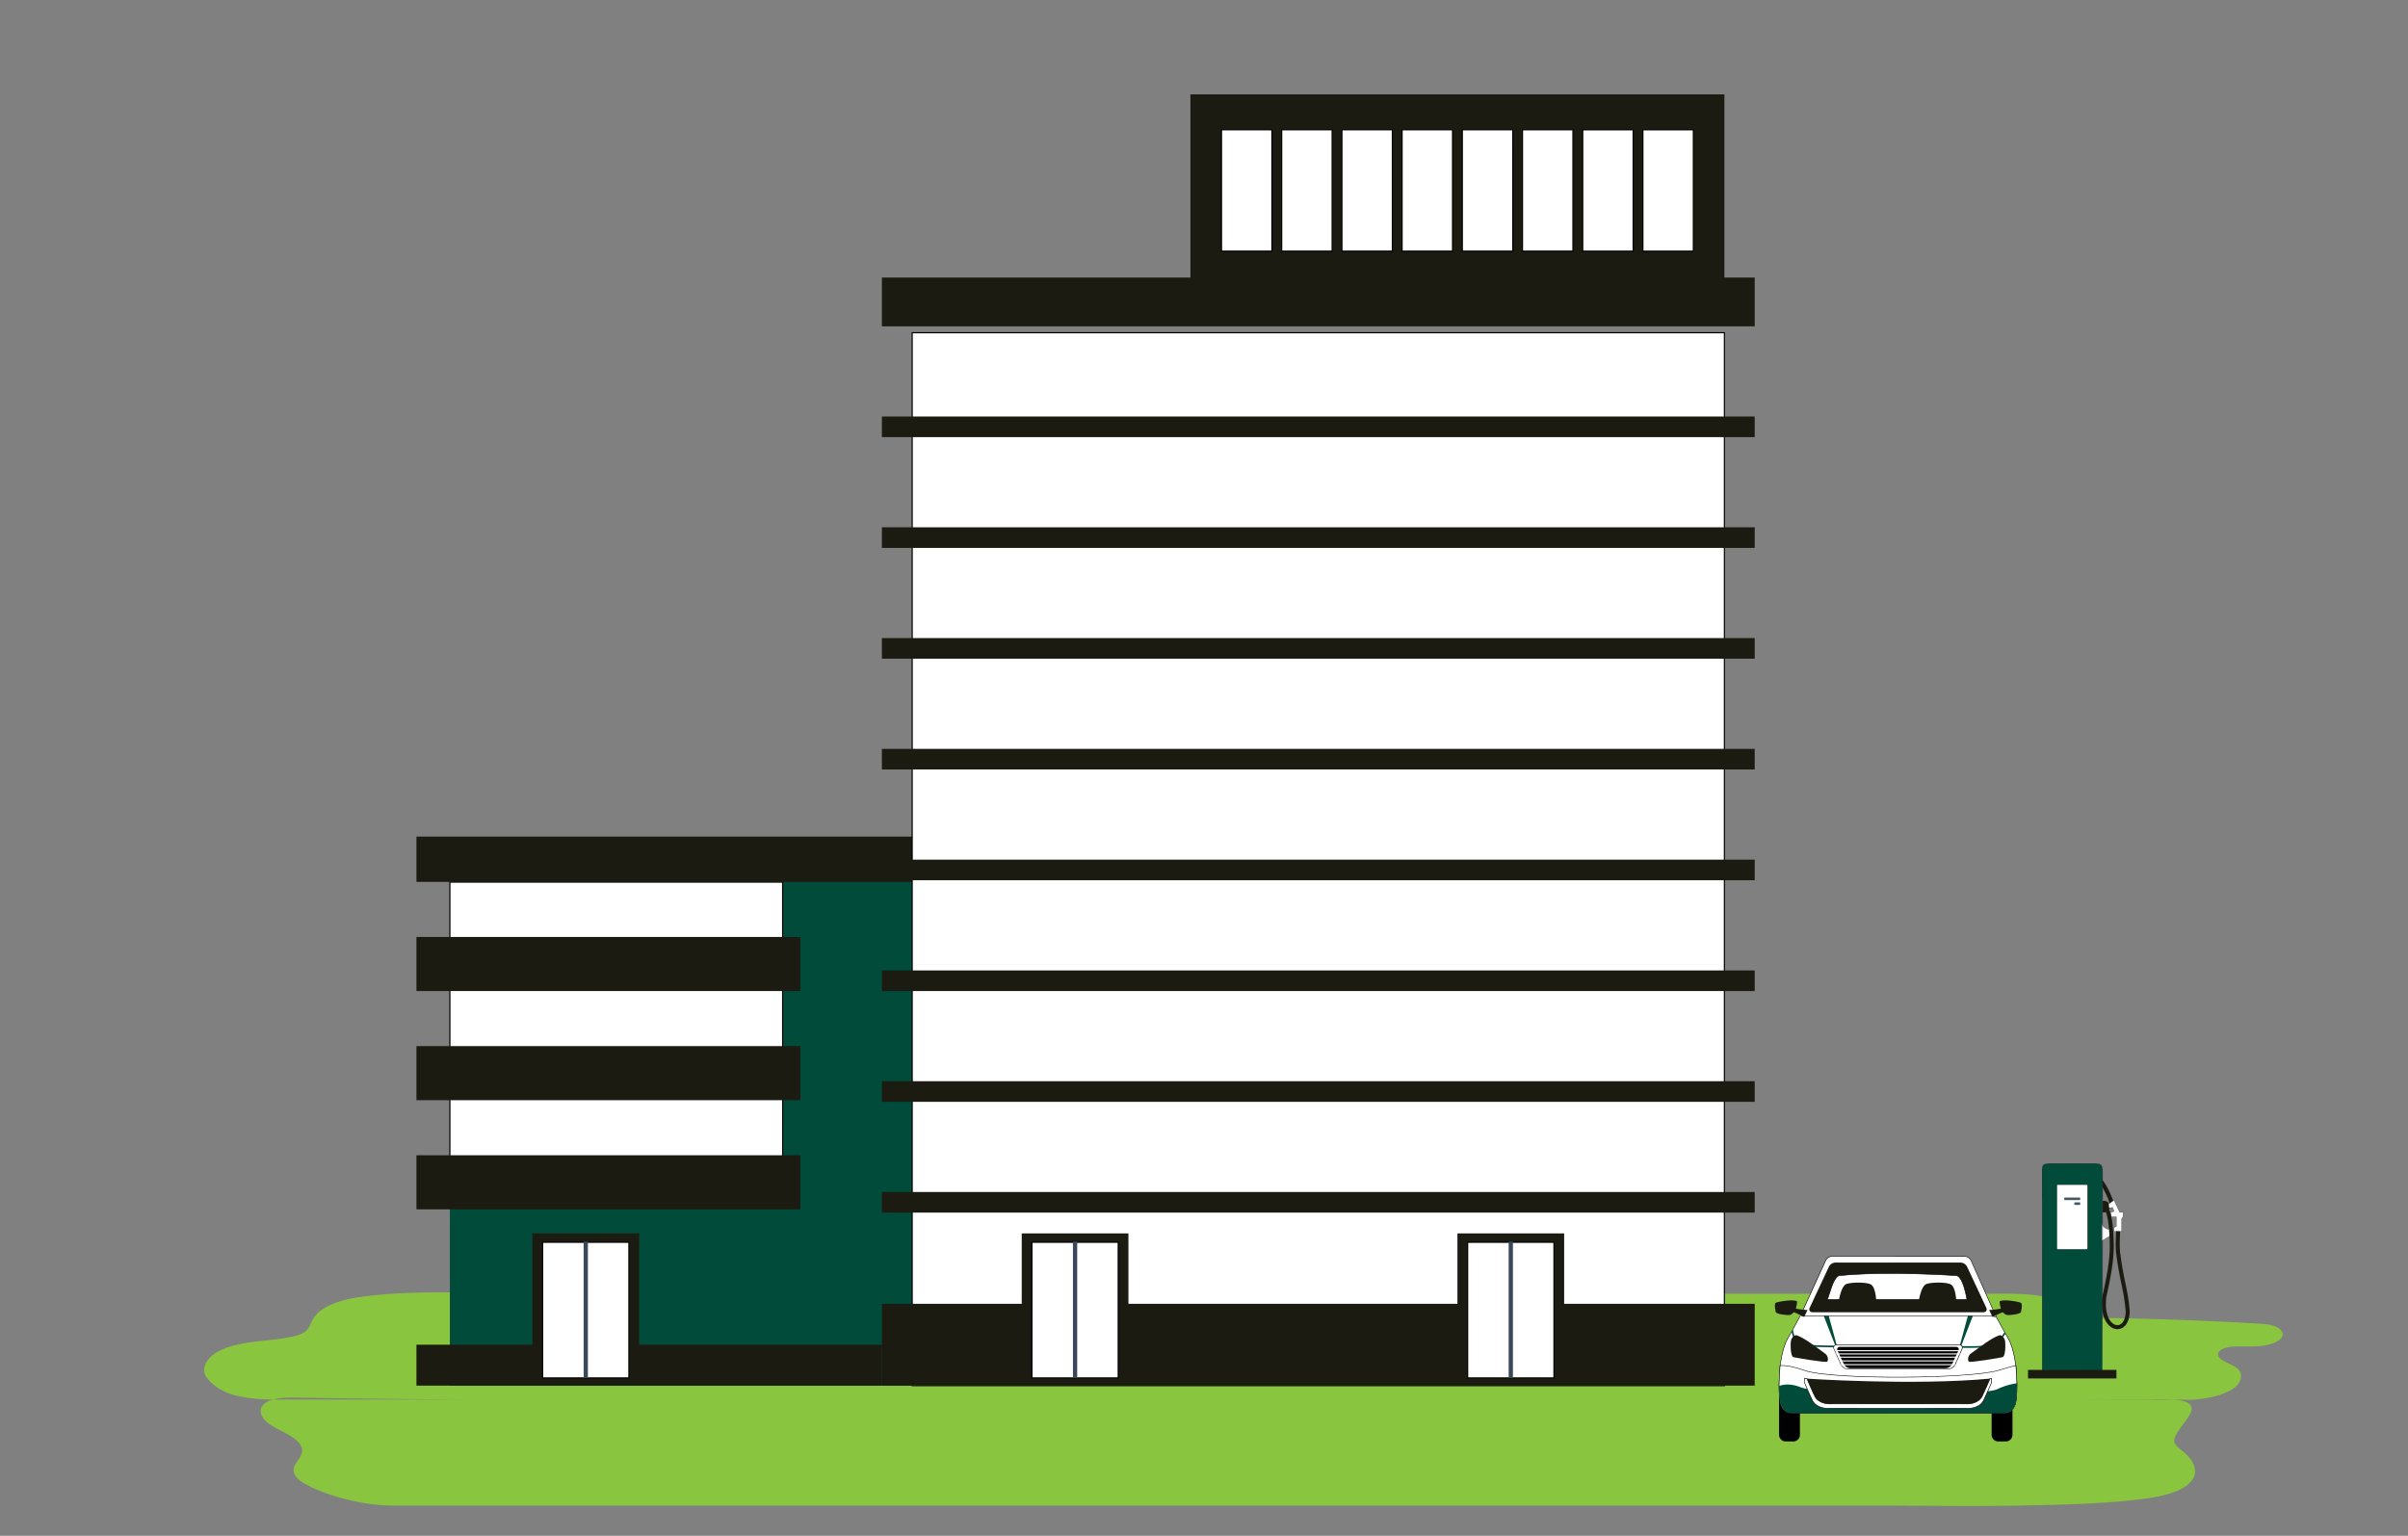 <?xml version="1.0" encoding="UTF-8"?> <svg xmlns="http://www.w3.org/2000/svg" id="Layer_1" data-name="Layer 1" viewBox="0 0 4209 2685"><rect x="0" y="0" width="4209" height="2685" fill="#808080" stroke="none"/><defs><style>.cls-1{fill:#8ac53f;}.cls-2{fill:#1c1b12;}.cls-3{fill:#004b39;}.cls-4{fill:#fff;}.cls-5{fill:#231f20;}.cls-6{fill:#455b64;}.cls-7{fill:#263238;}.cls-8{fill:#3a4859;}</style></defs><path class="cls-1" d="M3990,2332.68c.16,9.28-13.85,15.74-27,18.65-18.9,4.16-35.82,2.12-54.73,2.62-11.68.31-29.3,3.26-31.13,12.5-2.3,11.6,21.44,16.41,32.75,25.34,13.34,10.54,7.09,27.78-8.21,37.05-19.36,11.73-38.77,14.84-63.19,17.91-9.7,1.23-27-.12-36.5,0-.85,0-1.68,0-2.53,0l-.34,0c-16.54-1.33-34.59,0-51.25,0H3603.1c65.39,0,130.93.82,196.32,0,60.17,5,17.92,35.62,4.61,60.8-2.19,4.15-4.35,8.49-3.57,12.85,1.2,6.68,8.84,11.87,15.23,17.05,14.93,12.1,25.12,28.21,19.48,43.44-8.72,23.53-49.08,34.29-84.62,39-27.72,3.67-56.34,6.14-85.21,7.86-46,2.75-92.53,3.59-137.12,4.38-83.94,1.51-168.27,0-252.23,0H684.14c-49.16,0-118-17.84-154.54-40.06-10.07-6.14-17.43-14.95-16.32-24,1.29-10.46,13.29-19.28,14.75-29.74,1.53-11-9-21.25-21.36-28.64s-26.9-13.13-37.78-21.47-17.5-20.65-10.15-30.57c4-5.35,10.71-8.77,18.8-10.92,136.47-.05,270.23,0,406.8,0-122.56,0-244.42-1.19-366.85-3.35-13.15-.24-28,.18-39.95,3.35h-4.78a279.86,279.86,0,0,1-58.48-6.44c-23.36-5.25-42.06-17.52-53-32.1-10.61-14.19-1-32,15.15-42.47,16.75-10.92,40-16.17,62.9-19.29s46.46-4.45,68.8-9.11c10.09-2.1,20.88-4.87,27.09-10.86,6.6-6.35,8.16-14.29,12.41-21.35,12.37-20.56,45.49-32.19,77.82-37,95.79-14.37,199.42-6.42,297.19-6.42h2562.2c20.85,0,92.7-2.2,116.29,16a195.78,195.78,0,0,0,19.77,13.88c19.42,11.51,47.75,12.38,73.69,12.84q126.08,2.18,251.78,9.55c9.48.55,19.21,1.18,27.75,4S3989.89,2326.3,3990,2332.68Z"></path><path class="cls-2" d="M3694.36,2100.86s-9.87-28.16-20.79-39.19v11.5s12.51,21.37,14.44,33.46Z"></path><path class="cls-3" d="M3569.55,2034.61h105.07a0,0,0,0,1,0,0v360.94a6.87,6.87,0,0,1-6.87,6.87h-91.33a6.87,6.87,0,0,1-6.87-6.87V2034.61A0,0,0,0,1,3569.55,2034.61Z" transform="translate(7244.17 4437.03) rotate(-180)"></path><path class="cls-3" d="M3583.09,2034.61h78a13.54,13.54,0,0,1,13.54,13.54v45.72H3569.55v-45.72A13.54,13.54,0,0,1,3583.09,2034.61Z"></path><rect class="cls-4" x="3595.39" y="2071.1" width="53.38" height="112.98" rx="1.5" transform="translate(7244.17 4255.18) rotate(-180)"></rect><path class="cls-5" d="M3648.08,2184.31h-52a.92.92,0,0,1-.92-.92V2071.78a.92.92,0,0,1,.92-.91h52a.92.92,0,0,1,.92.91v111.61A.92.92,0,0,1,3648.08,2184.31Zm-52-113a.46.46,0,0,0-.46.45v111.61a.46.46,0,0,0,.46.46h52a.45.45,0,0,0,.46-.46V2071.78a.45.45,0,0,0-.46-.45Z"></path><rect class="cls-2" x="3544.81" y="2394.92" width="154.55" height="14.99" transform="translate(7244.17 4804.83) rotate(-180)"></rect><path class="cls-2" d="M3674.62,2099.88v19.2a10.21,10.21,0,0,0,3.1.49,10.09,10.09,0,0,0,3-19.73,9.77,9.77,0,0,0-3-.45A9.91,9.91,0,0,0,3674.62,2099.88Z"></path><path class="cls-4" d="M3673.57,2138.18v31.48l16.5-10.15v-10.15h-1.35a15.9,15.9,0,0,1-13-6.54A13,13,0,0,1,3673.57,2138.18Z"></path><path class="cls-5" d="M3673.34,2170.07v-34l.46,2a12.7,12.7,0,0,0,2.06,4.56,15.67,15.67,0,0,0,12.86,6.44h1.58v10.51Zm.46-30.3v29.48l16-9.86v-9.8h-1.12a16.09,16.09,0,0,1-13.23-6.64A13.74,13.74,0,0,1,3673.8,2139.77Z"></path><polygon class="cls-4" points="3692.84 2110.94 3695.1 2117.73 3689.02 2119.47 3690.41 2127.29 3699.28 2127.29 3699.28 2144.16 3695.28 2146.08 3695.28 2152.71 3708.5 2152.71 3708.5 2131 3711.1 2126.95 3711.1 2119.47 3705.19 2119.47 3695.28 2098.07 3685.6 2105.08 3686.56 2111.64 3692.84 2110.94"></polygon><path class="cls-5" d="M3708.73,2152.94h-13.68v-7l4-1.91v-16.5h-8.84l-1.46-8.22,6.06-1.73-2.13-6.38-6.32.7-1-6.92,10-7.25,10,21.52h6V2127l-2.6,4.06Zm-13.22-.46h12.76v-21.55l2.6-4v-7.18H3705l-9.85-21.28-9.34,6.76.9,6.21,6.25-.7,2.4,7.19-6.12,1.75,1.32,7.43h8.91v17.25l-4,1.91Z"></path><path class="cls-2" d="M3701.18,2323.71a17.33,17.33,0,0,0,8-2c8.52-4.44,13.4-15.3,13.4-29.79,0-.1,0-.2,0-.3-1.69-19.78-4.31-32.44-7.34-47.1-2.83-13.7-6.05-29.22-9.38-54.43-1.59-12,0-36.82,0-37.07l-7-.45c-.06,1-1.65,25.71,0,38.43,3.36,25.46,6.6,41.11,9.46,54.93,3,14.4,5.55,26.85,7.2,46.13,0,11.57-3.63,20.34-9.65,23.48-3.8,2-8.14,1.5-12.22-1.35-8-5.57-15.29-20.86-11.92-47.06,8.14-36.24,13.14-64,12.91-90.38-.68-49-7.41-60.75-8.17-61.92l-5.84,3.79s6.41,11.39,7.05,58.21c.22,25.72-4.72,53.1-12.77,88.93l-.06.32c-3.24,24.95,2.3,45.07,14.82,53.81A19.85,19.85,0,0,0,3701.18,2323.71Z"></path><rect class="cls-6" x="3608.12" y="2093.59" width="27.92" height="4.48" rx="0.81" transform="translate(7244.16 4191.66) rotate(-180)"></rect><rect class="cls-6" x="3625.75" y="2102.03" width="10.29" height="4.48" rx="0.81" transform="translate(7261.79 4208.54) rotate(-180)"></rect><path class="cls-7" d="M3675.15,2394.92s0-.78,0-2.34,0-3.89,0-6.93c0-6.13.05-15.13.08-26.72,0-23.27.1-56.9.17-98.46s.1-91.18.15-146.2q0-20.64,0-42.27v-21.83a19.91,19.91,0,0,0-.49-5.61,14.07,14.07,0,0,0-2.53-5.11,14.25,14.25,0,0,0-9.86-5.45c-15.05-.14-30.21,0-45.68-.08h-29.22a57.34,57.34,0,0,0-6,.15,14.29,14.29,0,0,0-12.28,13c-.12,2.32,0,4.49-.06,6.74v39.67q0,26.12,0,51.29c0,33.52,0,65.6,0,95.77.06,60.35.1,113.08.14,154.43v.33h.33l77.49-.18,20.54-.08,5.27,0c1.18,0,1.77,0,1.77,0l-1.83,0-5.33,0-20.62-.08-77.29-.18.33.33c0-41.35.09-94.08.14-154.43,0-30.17,0-62.25,0-95.77q0-25.14,0-51.29v-39.67c0-2.21,0-4.51.06-6.65a13.24,13.24,0,0,1,11.38-12c1.85-.23,3.88-.1,5.83-.14h29.22c15.43,0,30.72-.07,45.58.06a13.22,13.22,0,0,1,9.16,5,13.38,13.38,0,0,1,2.35,4.75,18.93,18.93,0,0,1,.46,5.35q0,11,0,21.79,0,21.55,0,42.18c.06,54.94.11,104.42.15,146s.13,75.26.17,98.55c0,11.64.06,20.68.08,26.84,0,3.06,0,5.4,0,7S3675.15,2394.92,3675.15,2394.92Z"></path><rect class="cls-3" x="786.32" y="1476.07" width="839.1" height="946.37" transform="translate(2411.75 3898.5) rotate(-180)"></rect><rect class="cls-4" x="786.32" y="1542.23" width="581.65" height="490.45"></rect><path d="M785.3,1541.21H1369v492.5H785.3Zm581.65,2H787.35v488.4H1367Z"></path><rect class="cls-2" x="727.92" y="1462.6" width="883.2" height="79.18" transform="translate(2339.04 3004.38) rotate(-180)"></rect><rect class="cls-2" x="727.92" y="1828.87" width="671.04" height="94.56" transform="translate(2126.88 3752.3) rotate(-180)"></rect><rect class="cls-2" x="727.92" y="2019.69" width="671.04" height="94.56" transform="translate(2126.88 4133.94) rotate(-180)"></rect><rect class="cls-2" x="727.92" y="1638.04" width="671.04" height="94.56" transform="translate(2126.88 3370.65) rotate(-180)"></rect><rect class="cls-2" x="727.92" y="2350.92" width="813.54" height="71.51" transform="translate(2269.39 4773.35) rotate(-180)"></rect><rect class="cls-2" x="2080.79" y="165" width="933.34" height="336.12" transform="translate(5094.92 666.12) rotate(-180)"></rect><rect class="cls-4" x="2871.65" y="226.98" width="88.2" height="212.16"></rect><path d="M2870.63,226h90.24v214.2h-90.24Zm88.2,2h-86.16V438.11h86.16Z"></path><rect class="cls-4" x="2766.43" y="226.98" width="88.2" height="212.16"></rect><path d="M2765.41,226h90.24v214.2h-90.24Zm88.2,2h-86.16V438.11h86.16Z"></path><rect class="cls-4" x="2661.2" y="226.98" width="88.2" height="212.16"></rect><path d="M2660.17,226h90.25v214.2h-90.25Zm88.2,2h-86.15V438.11h86.15Z"></path><rect class="cls-4" x="2555.98" y="226.98" width="88.2" height="212.16"></rect><path d="M2555,226h90.24v214.2H2555Zm88.2,2H2557V438.11h86.16Z"></path><rect class="cls-4" x="2450.74" y="226.98" width="88.2" height="212.16"></rect><path d="M2449.72,226H2540v214.2h-90.25Zm88.2,2h-86.15V438.11h86.15Z"></path><rect class="cls-4" x="2345.53" y="226.98" width="88.2" height="212.16"></rect><path d="M2344.5,226h90.25v214.2H2344.5Zm88.2,2h-86.15V438.11h86.15Z"></path><rect class="cls-4" x="2240.29" y="226.98" width="88.2" height="212.16"></rect><path d="M2239.27,226h90.24v214.2h-90.24Zm88.2,2h-86.16V438.11h86.16Z"></path><rect class="cls-4" x="2135.06" y="226.98" width="88.2" height="212.16"></rect><path d="M2134,226h90.25v214.2H2134Zm88.2,2h-86.15V438.11h86.15Z"></path><rect class="cls-4" x="1594.43" y="581.71" width="1419.7" height="1840.73"></rect><path d="M1593.41,580.68H3015.15V2423.46H1593.41Zm1419.7,2.05H1595.45V2421.41H3013.11Z"></path><rect class="cls-2" x="1541.47" y="485.25" width="1525.63" height="85.27" transform="translate(4608.56 1055.76) rotate(-180)"></rect><rect class="cls-2" x="1541.47" y="2279.41" width="1525.63" height="143.03" transform="translate(4608.56 4701.84) rotate(-180)"></rect><rect class="cls-2" x="1541.47" y="728.17" width="1525.63" height="36.03" transform="translate(4608.56 1492.37) rotate(-180)"></rect><rect class="cls-2" x="1541.47" y="921.85" width="1525.63" height="36.03" transform="translate(4608.56 1879.73) rotate(-180)"></rect><rect class="cls-2" x="1541.47" y="1115.53" width="1525.63" height="36.03" transform="translate(4608.56 2267.09) rotate(-180)"></rect><rect class="cls-2" x="1541.47" y="1309.21" width="1525.63" height="36.03" transform="translate(4608.56 2654.45) rotate(-180)"></rect><rect class="cls-2" x="1541.47" y="1502.89" width="1525.63" height="36.03" transform="translate(4608.56 3041.81) rotate(-180)"></rect><rect class="cls-2" x="1541.47" y="1696.57" width="1525.63" height="36.03" transform="translate(4608.56 3429.18) rotate(-180)"></rect><rect class="cls-2" x="1541.47" y="1890.25" width="1525.63" height="36.03" transform="translate(4608.56 3816.54) rotate(-180)"></rect><rect class="cls-2" x="1541.47" y="2083.94" width="1525.63" height="36.03" transform="translate(4608.56 4203.9) rotate(-180)"></rect><rect class="cls-2" x="2547.51" y="2156.32" width="186.53" height="252.68" transform="translate(5281.54 4565.32) rotate(-180)"></rect><rect class="cls-4" x="2565.33" y="2171.81" width="150.87" height="237.19"></rect><path d="M2564.31,2170.79h152.92V2410H2564.31Zm150.88,2.05H2566.36V2408h148.83Z"></path><rect class="cls-8" x="2637.05" y="2170.62" width="7.45" height="238.38" transform="translate(5281.54 4579.62) rotate(-180)"></rect><rect class="cls-2" x="1785.87" y="2156.32" width="186.53" height="252.68" transform="translate(3758.28 4565.32) rotate(-180)"></rect><rect class="cls-4" x="1803.7" y="2171.81" width="150.87" height="237.19"></rect><path d="M1802.68,2170.79H1955.6V2410H1802.68Zm150.87,2.05H1804.73V2408h148.82Z"></path><rect class="cls-8" x="1875.41" y="2170.62" width="7.45" height="238.38" transform="translate(3758.28 4579.62) rotate(-180)"></rect><rect class="cls-2" x="930.6" y="2156.32" width="186.53" height="252.68" transform="translate(2047.74 4565.32) rotate(-180)"></rect><rect class="cls-4" x="948.43" y="2171.81" width="150.87" height="237.19"></rect><path d="M947.41,2170.79h152.92V2410H947.41Zm150.87,2.05H949.45V2408h148.83Z"></path><rect class="cls-8" x="1020.14" y="2170.62" width="7.45" height="238.38" transform="translate(2047.74 4579.62) rotate(-180)"></rect><path d="M3121.36,2419.76h13.13a11.64,11.64,0,0,1,11.64,11.64v77a11.64,11.64,0,0,1-11.64,11.64h-13.14a11.64,11.64,0,0,1-11.64-11.64v-77A11.65,11.65,0,0,1,3121.36,2419.76Z"></path><path d="M3492.84,2419.76H3506a11.64,11.64,0,0,1,11.64,11.64v77A11.64,11.64,0,0,1,3506,2520h-13.14a11.64,11.64,0,0,1-11.64-11.64v-77A11.65,11.65,0,0,1,3492.84,2419.76Z"></path><path class="cls-4" d="M3523.89,2390.64s-3.1-32.46-13.58-50.46c-8.73-15-25.23-45.94-25.23-45.94H3150s-16.5,31-25.23,45.94c-10.48,18-13.58,50.46-13.58,50.46-1.3,20.06-2.59,36.88,0,57.58s17.46,22,17.46,22h377.77s14.88-1.3,17.46-22S3525.19,2410.7,3523.89,2390.64Z"></path><path d="M3294.93,2470.68H3128.66c-.19,0-15.32-1.57-17.92-22.4-2.47-19.75-1.41-36-.19-54.8l.19-2.87c0-.34,3.23-32.78,13.64-50.66,8.63-14.81,25.06-45.61,25.23-45.92l.13-.24h335.62l.12.24c.17.31,16.6,31.11,25.23,45.92,10.41,17.88,13.61,50.32,13.64,50.65h0l.19,2.89c1.22,18.8,2.28,35-.19,54.78-2.6,20.83-17.73,22.38-17.88,22.39Zm-144.64-176c-1.57,3-16.88,31.58-25.11,45.71-10.32,17.71-13.49,50-13.53,50.28l-.18,2.85c-1.22,18.76-2.28,35,.18,54.62,2.51,20.07,16.46,21.55,17,21.6h377.73c.55-.05,14.5-1.53,17-21.6,2.46-19.65,1.4-35.85.18-54.6l-.18-2.88c-.06-.63-3.26-32.65-13.53-50.27-8.22-14.13-23.53-42.76-25.11-45.71Z"></path><polygon class="cls-3" points="3209.47 2356.44 3211.27 2354.74 3194.77 2294.24 3185.32 2294.24 3209.47 2356.44"></polygon><polygon class="cls-3" points="3450.87 2294.24 3441.41 2294.24 3424.91 2354.74 3426.71 2356.44 3450.87 2294.24"></polygon><path class="cls-4" d="M3154.08,2395.82c-20-7.13-33.51-8.86-42.5-8.51-.26,2.1-.38,3.33-.38,3.33-1.3,20.06-2.59,36.88,0,57.58s17.46,22,17.46,22h377.77s14.88-1.3,17.46-22,1.3-37.52,0-57.58c0,0-.11-1.19-.36-3.23-7.87,1.58-17.79,4.5-30.69,8.41C3443.67,2410.7,3201,2412.57,3154.08,2395.82Z"></path><path d="M3294.93,2470.68H3128.66c-.19,0-15.32-1.57-17.92-22.4-2.47-19.75-1.41-36-.19-54.8l.19-2.87s.12-1.27.38-3.36l.05-.38.39,0c11.22-.44,25.58,2.43,42.67,8.53h0c25.31,9,103.56,12,168.37,11.84,79.18-.25,147.55-5,170.11-11.84,12.49-3.78,22.68-6.81,30.73-8.42l.48-.1.06.49c.25,2,.37,3.24.37,3.25l.19,2.9c1.22,18.8,2.28,35-.19,54.78-2.6,20.83-17.73,22.38-17.88,22.39ZM3112,2387.76c-.23,1.83-.34,2.91-.34,2.93l-.18,2.85c-1.22,18.76-2.28,35,.18,54.62,2.51,20.07,16.46,21.55,17,21.6h377.73c.55-.05,14.5-1.53,17-21.6,2.46-19.65,1.4-35.85.18-54.6l-.18-2.89h0s-.1-1-.31-2.71c-7.93,1.63-17.94,4.6-30.16,8.3-26.14,7.91-104.41,11.67-170.37,11.88-64.88.21-143.26-2.81-168.68-11.89h0C3137.14,2390.25,3123,2387.4,3112,2387.76Z"></path><path class="cls-3" d="M3506.43,2470.22s14.88-1.3,17.46-22a200.29,200.29,0,0,0,1.44-29.84,116.17,116.17,0,0,0-34.43,10.36c-25.88,12.87-310.54,9.78-342.75-3.16-17.79-7.15-30.56-5.43-38.44-2.47a195.87,195.87,0,0,0,1.49,25.11c2.58,20.7,17.46,22,17.46,22h377.77Z"></path><path class="cls-3" d="M3503.84,2328.76c-6,9.78-12.56,17.7-20.47,21.07-11.69,5-57.25,3.47-57.76,3.45-92,.52-268.66.47-279-3.47-6.54-2.5-10.66-14.5-13-25.42l-2.13,3.84c2.48,10.32,6.79,21.52,14.06,24.3,13.38,5.11,269.13,3.73,279.95,3.66.71,0,7.33.25,16,.25,14.67,0,35.23-.64,42.95-3.93,8.19-3.49,14.85-11.25,20.94-20.85C3504.92,2330.71,3504.38,2329.74,3503.84,2328.76Z"></path><path class="cls-4" d="M3445.56,2204.52c-1.51-4.38-6.42-8-10.91-8H3201.72c-4.49,0-9.4,3.58-10.91,8l-42.24,92.42c-1.56,4.38,1.43,3.52,6.07,3.52h325.81c4.64,0,9.56,4.45,8,.07Z"></path><path d="M3488.13,2302.92a8.34,8.34,0,0,1-2.51-.72,15.23,15.23,0,0,0-5.17-1.28H3154.64c-.69,0-1.35,0-2,0-2.27.07-3.91.11-4.64-.89-.5-.69-.47-1.7.1-3.28l42.25-92.46c1.56-4.52,6.65-8.23,11.33-8.23h232.93c4.68,0,9.75,3.7,11.33,8.25l42.88,96c.32.87.55,1.8,0,2.3A1,1,0,0,1,3488.13,2302.92ZM3154.64,2300h325.81a16.16,16.16,0,0,1,5.5,1.34,6,6,0,0,0,2.31.64h0s.13-.23-.25-1.29l-42.89-96c-1.45-4.22-6.15-7.65-10.47-7.65H3201.72c-4.32,0-9,3.43-10.47,7.65L3149,2297.13c-.42,1.18-.5,2-.21,2.4.45.61,2,.57,3.87.51C3153.27,2300,3153.94,2300,3154.64,2300Z"></path><path class="cls-2" d="M3438.37,2214.73c-1.58-4.09-6.68-7.42-11.33-7.42h-219c-4.65,0-9.74,3.33-11.32,7.42l-33.75,72.1c-1.58,4.08.93,7.41,5.58,7.41h298c4.65,0,7.16-3.33,5.58-7.41Z"></path><path class="cls-2" d="M3481,2410v7.11s-11.23,26.07-14.37,32c-7,13.09-25.09,13.09-25.09,13.09s-85.77,0-142.65-.07-105.36.07-105.36.07-18.11,0-25.1-13.09c-3.13-5.88-14.36-32-14.36-32V2410S3343.68,2422.94,3481,2410Z"></path><path class="cls-4" d="M3478.43,2410.26v.07s-11,25.51-14.07,31.27c-6.84,12.81-24.57,12.81-24.57,12.81s-84,0-139.65-.06-103.14.06-103.14.06-17.73,0-24.57-12.81c-3.07-5.76-14.06-31.27-14.06-31.27v0l-4.29-.27v7.11s11.23,26.07,14.36,32c7,13.09,25.1,13.09,25.1,13.09s48.47,0,105.36-.07,142.65.07,142.65.07,18.11,0,25.09-13.09c3.14-5.88,14.37-32,14.37-32V2410Z"></path><path d="M3441.55,2462.63c-.86,0-86.42,0-142.66-.06s-104.86.06-105.35.06c-.18,0-18.47-.15-25.5-13.33-3.11-5.83-14.27-31.72-14.38-32l0-.09v-7.7l.49,0,4.29.28.43,0v.36c.71,1.65,11.07,25.65,14,31.15,6.62,12.42,24,12.57,24.16,12.57.47,0,48.09,0,103.14-.06s138.81.06,139.65.06c.18,0,17.54-.15,24.16-12.57,2.94-5.5,13.31-29.5,14-31.15v-.39l.42,0,2.58-.24.5-.05v7.71l0,.09c-.11.26-11.27,26.15-14.38,32C3460,2462.48,3441.73,2462.63,3441.55,2462.63Zm-142.66-1c56.24.07,141.8.07,142.66.07.18,0,17.92-.16,24.69-12.85,3-5.63,13.6-30.16,14.31-31.83v-6.51l-1.78.16c-1,2.34-11.1,25.68-14,31.12-6.88,12.91-24.79,13.06-25,13.06-.84,0-84.6,0-139.65-.06s-102.67.06-103.14.06c-.18,0-18.09-.15-25-13.06-2.89-5.41-12.86-28.47-14-31.07l-3.51-.22V2417c.72,1.67,11.31,26.2,14.31,31.83,6.77,12.69,24.51,12.85,24.69,12.85C3194,2461.72,3242.66,2461.72,3298.89,2461.65Z"></path><path class="cls-2" d="M3496.16,2334.18s7.23,2.44,8.45,9.77.71,27.48-4.22,28.7-55.61,9.77-58.66,7.94-2.08-10.41,3.05-14.05C3457.51,2357.51,3483.43,2336.76,3496.16,2334.18Z"></path><path class="cls-2" d="M3138.93,2334.18s-7.23,2.44-8.45,9.77-.71,27.48,4.23,28.7,55.6,9.77,58.66,7.94,2.07-10.41-3.06-14.05C3177.58,2357.51,3151.66,2336.76,3138.93,2334.18Z"></path><path class="cls-4" d="M3417.3,2385.69a13.84,13.84,0,0,1-11.61,7.54H3229.4a13.84,13.84,0,0,1-11.61-7.54l-12-27c-1.85-4.15.35-7.54,4.89-7.54h213.81c4.54,0,6.74,3.39,4.89,7.54Z"></path><path d="M3405.69,2393.69H3229.4a14.33,14.33,0,0,1-12-7.82l-12-27a5.42,5.42,0,0,1,5.31-8.19h213.81a5.42,5.42,0,0,1,5.31,8.19l-12,27A14.33,14.33,0,0,1,3405.69,2393.69Zm-195.05-42.06a4.51,4.51,0,0,0-4.47,6.89l12,27a13.32,13.32,0,0,0,11.19,7.27h176.29a13.3,13.3,0,0,0,11.19-7.27h0l12-27a4.51,4.51,0,0,0-4.47-6.89Z"></path><path d="M3411.82,2385.38c-1.74,3.68-6.69,6.69-11,6.69h-166.6c-4.3,0-9.24-3-11-6.69l-11.38-24c-1.74-3.68.33-6.69,4.63-6.69h202.06c4.29,0,6.36,3,4.62,6.69Z"></path><rect class="cls-4" x="3209.48" y="2360.51" width="216.14" height="1.84"></rect><rect class="cls-4" x="3209.48" y="2366.11" width="216.14" height="1.84"></rect><rect class="cls-4" x="3213.03" y="2371.71" width="209.02" height="1.84"></rect><rect class="cls-4" x="3215.3" y="2378.28" width="204.49" height="1.84"></rect><rect class="cls-4" x="3217.89" y="2384.86" width="199.32" height="1.84"></rect><path class="cls-4" d="M3420.66,2230.22s-121.83-8.69-206.13,0c0,0-6.39.41-13.23,20.61l-7,20.88H3438S3432.09,2234.24,3420.66,2230.22Z"></path><path d="M3438.54,2272.16H3193.63l7.23-21.47c6.87-20.26,13.36-20.91,13.64-20.93,83.36-8.6,205-.08,206.19,0l.12,0c11.56,4.06,17.4,40.3,17.64,41.84Zm-243.64-.91h242.56c-.78-4.56-6.61-36.85-16.89-40.57-3.35-.24-123.45-8.52-206,0-.07,0-6.23.8-12.84,20.3Z"></path><path class="cls-2" d="M3213,2281.31s3.56-33.65,15.21-36.88,36.51-2.86,42.7,1.62c9,6.55,9,35.26,9,35.26Z"></path><path class="cls-2" d="M3352.83,2281.31s3.56-33.65,15.2-36.88,36.51-2.86,42.71,1.62c9.05,6.55,9.05,35.26,9.05,35.26Z"></path><path class="cls-2" d="M3482.77,2302.46s15.28-8.06,18.31-8.22c0,0,3.53,4.11,6.44,4.7s21.34-.65,24.74-4.7c0,0,3.88-14.71,0-16.65s-31.66-6.8-36.94-2.43c0,0-.71,3,2,12.77,0,0-14.11,2.43-20.4,2.27Z"></path><path class="cls-2" d="M3153.56,2302.46s-15.29-8.06-18.32-8.22c0,0-3.52,4.11-6.43,4.7s-21.35-.65-24.74-4.7c0,0-3.89-14.71,0-16.65s31.66-6.8,36.94-2.43c0,0,.71,3-2,12.77,0,0,14.12,2.43,20.4,2.27Z"></path></svg> 